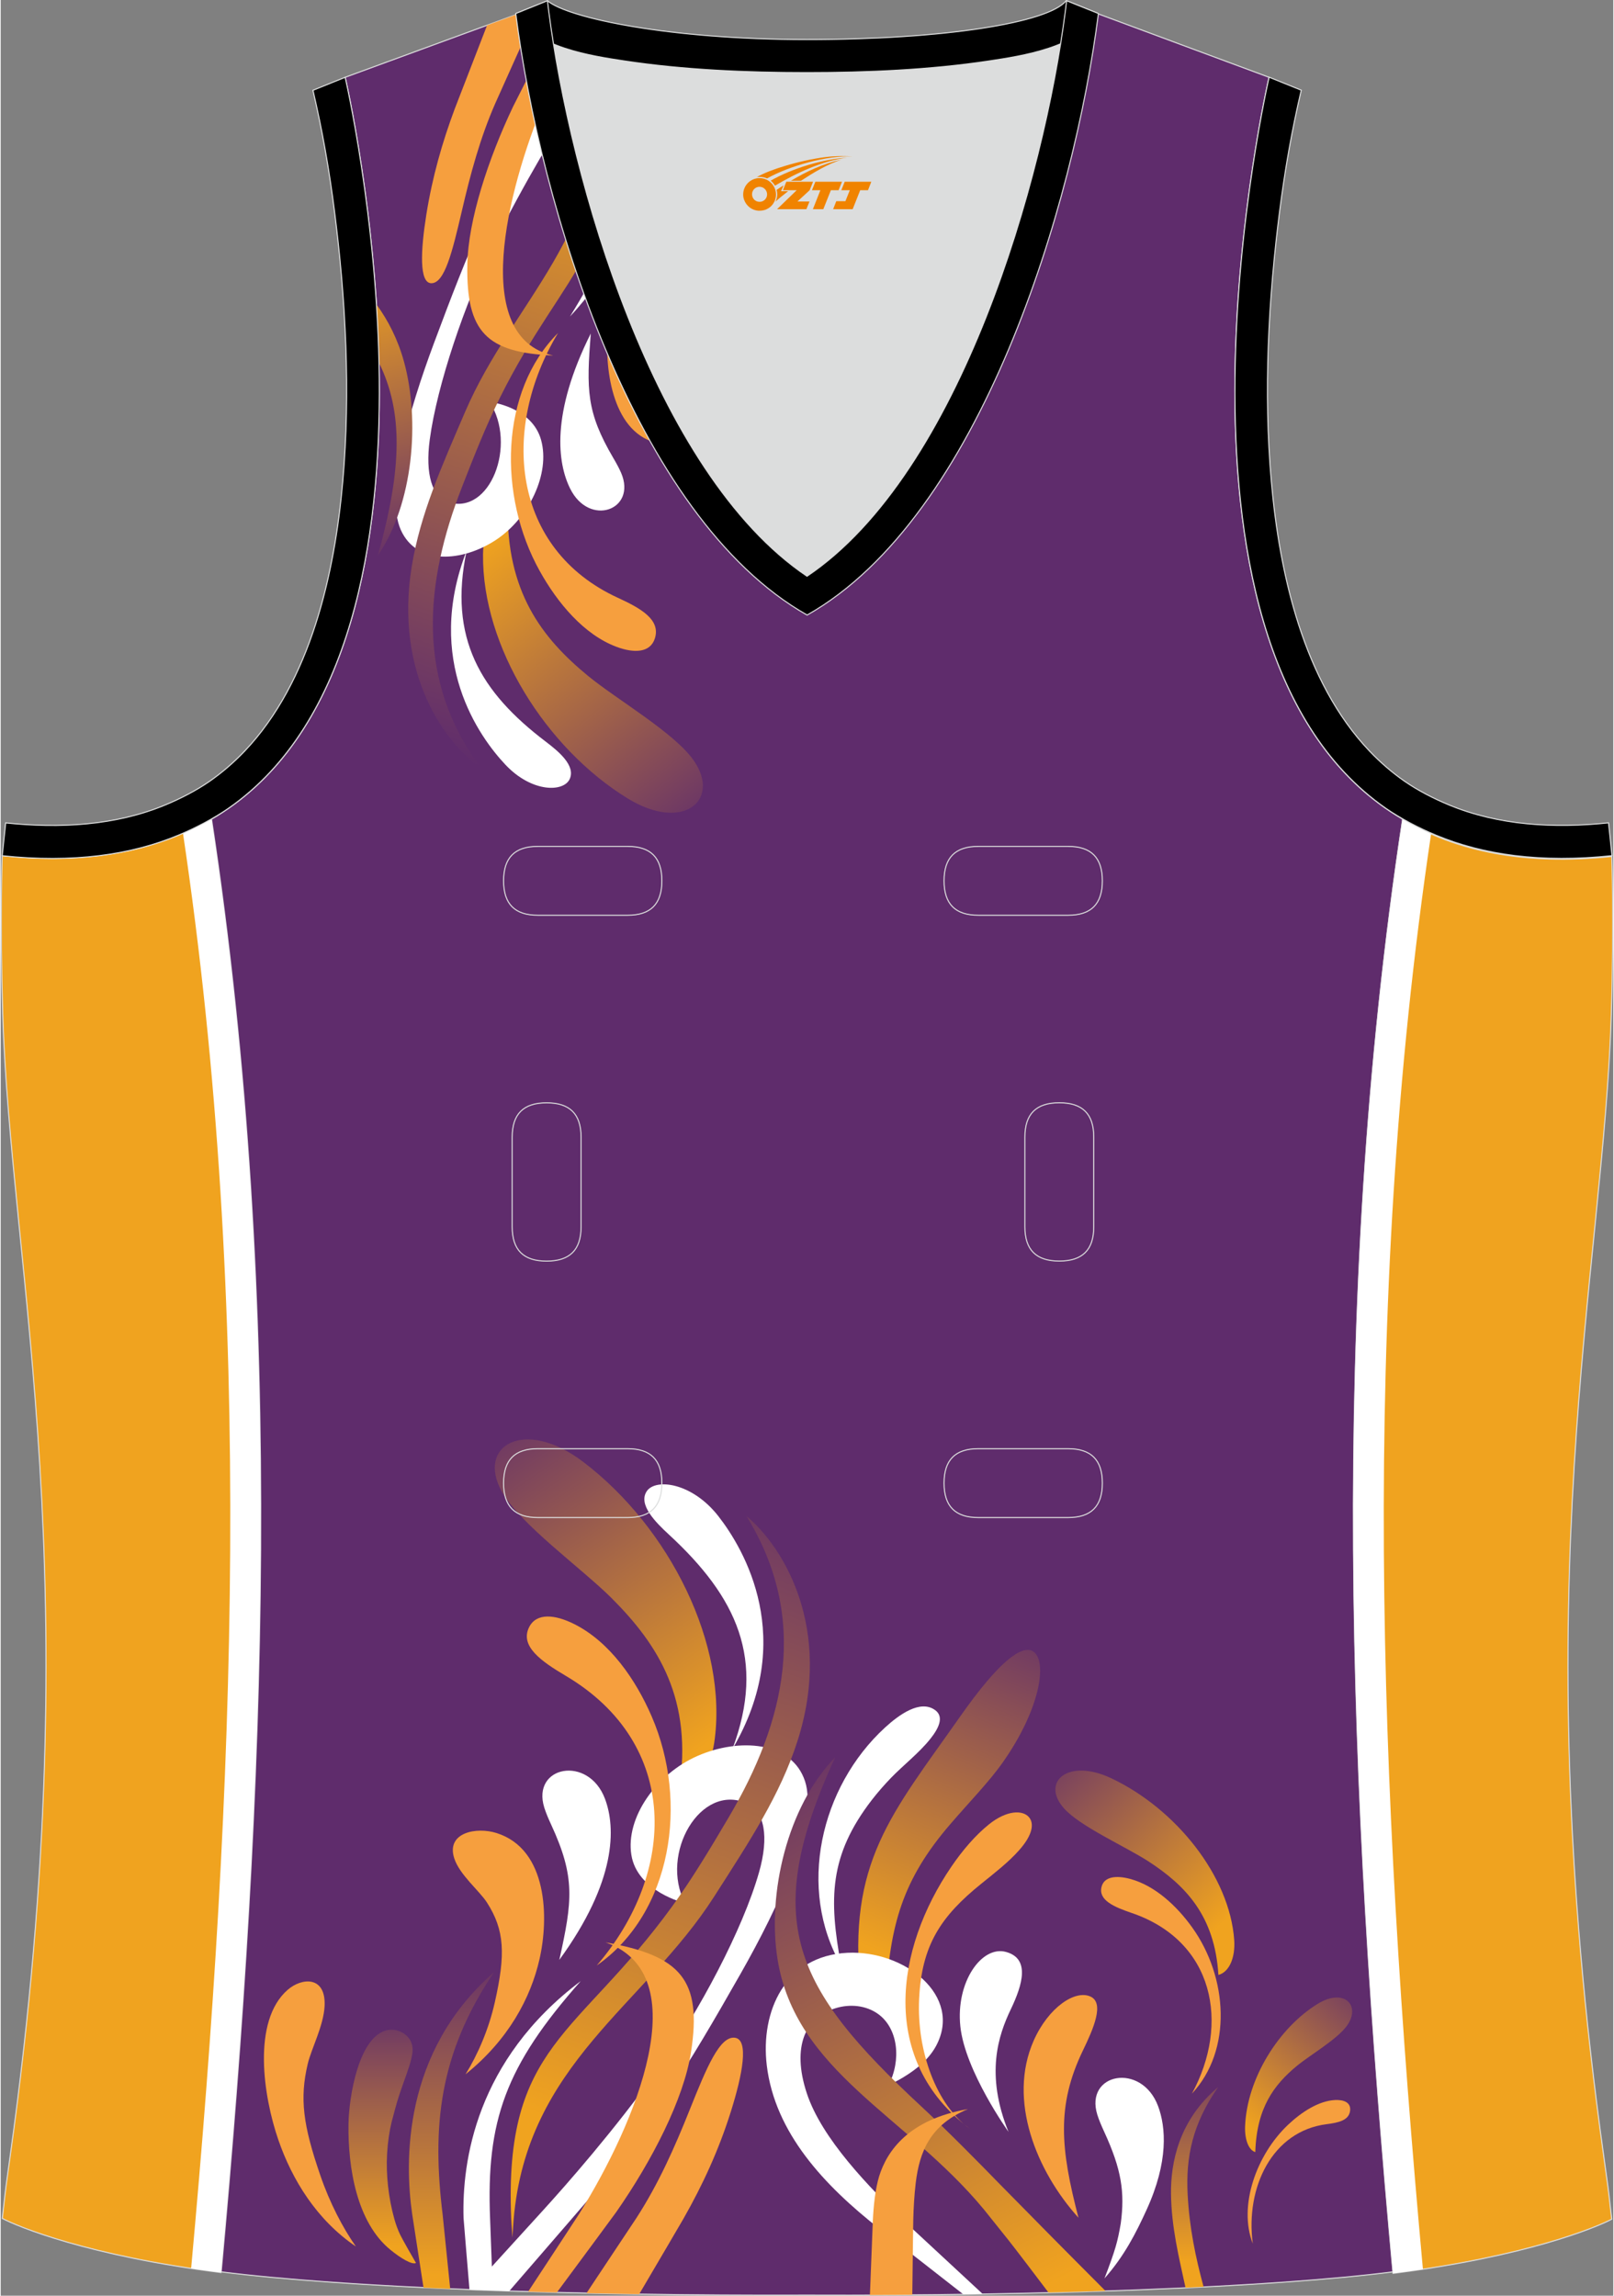 <?xml version="1.0" encoding="utf-8"?>
<!-- Generator: Adobe Illustrator 24.0.1, SVG Export Plug-In . SVG Version: 6.00 Build 0)  -->
<svg xmlns="http://www.w3.org/2000/svg" xmlns:xlink="http://www.w3.org/1999/xlink" version="1.1" id="图层_1" x="0px" y="0px" width="337.5px" height="480px" viewBox="0 0 302.07 429.99" enable-background="new 0 0 302.07 429.99" xml:space="preserve">
<rect x="0" y="0" width="302.07" height="429.99" fill="#808080" stroke="none"/>
<g>
	<path fill="#F0A31F" stroke="#DCDDDD" stroke-width="0.2" stroke-miterlimit="22.926" d="M39.47,153.31   C29.6,159.2,16.8,162,0.28,160.26c0,0-0.45,11.68,0.09,29.56c1.51,49.06,16.56,105.39,1.41,213.94c-1.31,9.36-0.84,6.4-1.49,11.75   c3,1.58,16.15,7.01,40.97,10.14C49.49,335.8,53.4,245.29,39.47,153.31z"/>
	
		<path fill-rule="evenodd" clip-rule="evenodd" fill="#5F2C6C" stroke="#DCDDDD" stroke-width="0.2" stroke-miterlimit="22.926" d="   M101.66,0.86L64.52,14.48c0,0,25.42,109.47-25.03,138.96C53.4,245.33,49.5,335.76,41.3,425.52c23.36,2.98,66.56,4.52,109.76,4.36   c43.2,0.17,86.4-1.37,109.76-4.36c-8.2-89.78-12.1-180.2,1.8-272.08c-50.45-29.49-25.03-138.96-25.03-138.96L200.6,0.75   l-11.73,8.47l-40.24,2.38l-33.1-3.11L101.66,0.86z"/>
	<g>
		
			<linearGradient id="SVGID_1_" gradientUnits="userSpaceOnUse" x1="132.932" y1="272.08" x2="88.762" y2="326.846" gradientTransform="matrix(1 0 0 -1 0 429.892)">
			<stop offset="0" style="stop-color:#5F2C6C"/>
			<stop offset="1" style="stop-color:#F0A31F"/>
		</linearGradient>
		<path fill-rule="evenodd" clip-rule="evenodd" fill="url(#SVGID_1_)" d="M94.97,94.77c-0.31,16.03,6.38,24.7,15.05,31.83    c5.34,4.39,16.22,10.67,19.8,15.85c5.15,7.44-2,13.46-12.36,7.11c-15.31-9.39-27.31-28.45-27.11-45.73    C90.4,99.26,92.13,95.38,94.97,94.77z"/>
		<path fill-rule="evenodd" clip-rule="evenodd" fill="#FFFFFF" d="M114.55,7.95l-6.57,10.3c-3.41,5.33-9.97,15.96-15.73,27.73    c-5.27,10.77-10.5,26.06-11.88,36.34c-0.88,6.53,0.46,10.79,3.45,11.74c7.87,2.49,12.94-10.78,7.76-18.78c0,0,7.93,0.86,9.65,7.15    c1.73,6.29-2.25,14.6-8.48,18.71c-6.24,4.1-14.81,4.82-17.81-1.9c-3-6.71,1.52-22.37,6.2-34.92    c6.52-17.49,11.13-29.03,21.73-46.36l7.45-12.32L114.55,7.95z"/>
		
			<linearGradient id="SVGID_2_" gradientUnits="userSpaceOnUse" x1="78.063" y1="289.982" x2="117.127" y2="406.407" gradientTransform="matrix(1 0 0 -1 0 429.892)">
			<stop offset="0" style="stop-color:#5F2C6C"/>
			<stop offset="1" style="stop-color:#F0A31F"/>
		</linearGradient>
		<path fill-rule="evenodd" clip-rule="evenodd" fill="url(#SVGID_2_)" d="M90.05,143.93c-12.34-16.33-10.68-34.72-3.6-52.82    c2.21-5.67,4.45-11.35,7.08-16.65c12.37-24.91,24.1-27.97,19.12-58.14c-0.04-0.23-0.55-2.95-0.59-3.19    c0.06,1.04,0.14,2.09,0.18,3.13c1.26,27.43-16.38,40.26-25.22,60.82C82.56,87.46,78.61,96.23,77,106.06    C73.7,126.35,83.37,139.4,90.05,143.93z"/>
		<path fill-rule="evenodd" clip-rule="evenodd" fill="#FFFFFF" d="M106.63,59.29c10.29-16.57,12.16-26.49,9.43-43.37l-1.24-7.81    l0.7,0.38l3.49,0.33c0.67,3.31,1.31,6.43,1.33,6.59C121.81,25.09,121.78,43.1,106.63,59.29z"/>
		<path fill-rule="evenodd" clip-rule="evenodd" fill="#F69F3E" d="M100.83,1.17c-1.88,4.14-7.92,17.57-8.2,18.22    C89.8,25.86,88,32.54,86.37,39.57c-1.8,7.72-3.22,13.43-5.67,13.48c-2.34,0.04-2.05-6.1-0.96-12.93    c1.13-7.02,2.96-13.43,5.3-19.71c0.26-0.7,3.57-9.23,6.07-15.68L100.83,1.17z"/>
		<path fill-rule="evenodd" clip-rule="evenodd" fill="#FFFFFF" d="M87.28,103.14c-3.45,16.39,2.58,26.48,14.83,35.78    c2.41,1.83,5.6,4.48,4.48,6.98c-1.12,2.5-7.06,2.59-12-2.62C89.66,138.08,79.28,123.7,87.28,103.14z"/>
		<path fill-rule="evenodd" clip-rule="evenodd" fill="#FFFFFF" d="M110.53,62.47c-0.82,10.53-0.84,14.69,4.23,23.33    c0.56,0.95,1.07,1.88,1.46,2.78c2.98,6.95-5.96,10.21-9.56,2.92C104.33,86.8,102.98,77.56,110.53,62.47z"/>
		<path fill-rule="evenodd" clip-rule="evenodd" fill="#F69F3E" d="M123.12,40.41c-1.55,3.73-2.76,8.41-3.15,13.17    c-0.71,8.64-0.02,12.79,3.41,17.18c1.46,1.86,5.02,4.19,6.22,6.95c1.85,4.27-2.91,5.98-6.27,5.34    c-8.58-1.62-10.24-13.55-9.61-20.94C114.3,55.22,116.96,47.41,123.12,40.41z"/>
		
			<linearGradient id="SVGID_3_" gradientUnits="userSpaceOnUse" x1="78.184" y1="324.379" x2="64.205" y2="378.187" gradientTransform="matrix(1 0 0 -1 0 429.892)">
			<stop offset="0" style="stop-color:#5F2C6C"/>
			<stop offset="1" style="stop-color:#F0A31F"/>
		</linearGradient>
		<path fill-rule="evenodd" clip-rule="evenodd" fill="url(#SVGID_3_)" d="M70.86,67.95c4.51,9.14,4.37,19.78-0.22,36.11    c6.67-9.72,7.92-25.34,4.91-36.29c-1.15-4.18-2.93-7.68-5.17-10.76C70.6,60.56,70.77,64.21,70.86,67.95z"/>
		<path fill-rule="evenodd" clip-rule="evenodd" fill="#F69F3E" d="M104.4,62.37c-10.85,18.03-8.64,40.46,11.19,49.59    c4.27,1.96,8.09,4.09,6.94,7.64c-0.86,2.65-3.83,2.81-7.21,1.54c-6.06-2.28-11.01-8.18-14.35-14.19    C93.13,92.89,93.46,73.28,104.4,62.37z"/>
		<path fill-rule="evenodd" clip-rule="evenodd" fill="#F69F3E" d="M103.49,66.59c-15.44-3.44-8.83-30.47-1.63-47.74    c0.17-0.42,3.83-8.67,6.36-14.37L104.8,2.6c-3.15,6.18-8.51,16.7-8.84,17.4c-4.63,9.75-8.39,21.18-8.55,29.52    C87.17,62.33,91.1,66.02,103.49,66.59z"/>
	</g>
	<path fill-rule="evenodd" clip-rule="evenodd" fill="#DCDDDD" d="M151.05,107.93c26.91-18.1,42.33-67.44,47.51-99.73   c-4.43,1.88-9.9,2.69-13.41,3.22c-11.13,1.68-22.9,2.18-34.15,2.18s-23.02-0.5-34.15-2.18c-3.48-0.52-8.88-1.32-13.27-3.16   C108.74,40.55,124.16,89.84,151.05,107.93z"/>
	<path fill-rule="evenodd" clip-rule="evenodd" fill="#F0A31F" d="M262.61,153.46c9.87,5.89,22.67,8.69,39.18,6.95   c0,0,0.46,11.68-0.09,29.56c-1.51,49.06-16.56,105.39-1.41,213.94c1.31,9.36,0.84,6.4,1.49,11.75c-3,1.58-16.15,7.01-40.97,10.14   C252.6,335.94,248.68,245.43,262.61,153.46z"/>
	<path fill="none" d="M262.61,153.46c9.87,5.89,22.67,8.69,39.18,6.95c0,0,0.46,11.68-0.09,29.56   c-1.51,49.06-16.56,105.39-1.41,213.94c1.31,9.36,0.84,6.4,1.49,11.75c-3,1.58-16.15,7.01-40.97,10.14   C252.6,335.94,248.68,245.43,262.61,153.46z"/>
	<path fill="none" stroke="#DCDDDD" stroke-width="0.2" stroke-miterlimit="22.926" d="M262.61,153.46   c9.87,5.89,22.67,8.69,39.18,6.95c0,0,0.46,11.68-0.09,29.56c-1.51,49.06-16.56,105.39-1.41,213.94c1.31,9.36,0.84,6.4,1.49,11.75   c-3,1.58-16.15,7.01-40.97,10.14C252.6,335.94,248.68,245.43,262.61,153.46z"/>
	<path fill-rule="evenodd" clip-rule="evenodd" stroke="#DCDDDD" stroke-width="0.2" stroke-miterlimit="22.926" d="M205.31,2.41   l-0.12,0.28c-2.78,6.16-14.15,7.84-20.05,8.73c-11.13,1.68-22.9,2.18-34.15,2.18c-11.25,0-23.02-0.5-34.15-2.18   c-5.9-0.89-17.27-2.57-20.05-8.73l-0.1-0.23c1.13-0.45,1.64-0.66,5.74-2.31c3.85,3.24,22.88,7.26,48.57,7.26s45.24-3.15,48.57-7.26   l0.15,0.01C203.83,1.81,202.32,1.2,205.31,2.41z"/>
	<path fill="none" d="M39.47,153.31C29.6,159.2,16.8,162,0.28,160.26c0,0-0.45,11.68,0.09,29.56   c1.51,49.06,16.56,105.39,1.41,213.94c-1.31,9.36-0.84,6.4-1.49,11.75c3,1.58,16.15,7.01,40.97,10.14   C49.49,335.8,53.4,245.29,39.47,153.31z"/>
	<path fill-rule="evenodd" clip-rule="evenodd" fill="#FFFFFF" d="M39.47,153.31c-1.69,1.01-3.47,1.92-5.33,2.74   c13.34,89.5,9.74,179.07,1.53,268.83c1.8,0.27,3.66,0.53,5.6,0.77C49.49,335.8,53.4,245.29,39.47,153.31z"/>
	<path fill-rule="evenodd" clip-rule="evenodd" fill="#FFFFFF" d="M262.61,153.46c1.69,1.01,3.47,1.92,5.33,2.74   c-13.34,89.5-9.74,179.07-1.53,268.83c-1.8,0.27-3.66,0.53-5.6,0.77C252.59,335.95,248.68,245.44,262.61,153.46z"/>
	<path fill-rule="evenodd" clip-rule="evenodd" stroke="#DCDDDD" stroke-width="0.2" stroke-miterlimit="22.926" d="M96.48,2.53   l5.93-2.39l0.2,1.61c4.03,31.77,19.67,86.82,48.43,106.18c28.77-19.35,44.41-74.41,48.43-106.18l0.2-1.61l5.95,2.39   c-4.53,35.74-22.04,94.27-54.56,112.67C118.52,96.79,101.01,38.27,96.48,2.53z"/>
	<path fill-rule="evenodd" clip-rule="evenodd" stroke="#DCDDDD" stroke-width="0.2" stroke-miterlimit="22.926" d="M62.51,39.46   c2.13,16.62,3.04,33.96,1.57,50.67c-1.52,17.32-6.03,37.55-18.38,50.55c-2,2.1-4.2,4.01-6.59,5.67c-2.48,1.72-5.41,3.22-8.19,4.38   c-9.42,3.94-19.94,4.46-29.99,3.4l-0.65,6.15c13.26,1.4,24.14-0.14,33.01-3.85c3.09-1.29,6.59-3.1,9.34-5.01   C88.85,119.29,64.52,14.48,64.52,14.48l-6.03,2.43C60.27,24.54,61.52,31.71,62.51,39.46z"/>
	<path fill-rule="evenodd" clip-rule="evenodd" stroke="#DCDDDD" stroke-width="0.2" stroke-miterlimit="22.926" d="M239.58,39.46   c-2.13,16.62-3.04,33.96-1.57,50.67c1.52,17.32,6.03,37.55,18.39,50.54c2,2.1,4.2,4.01,6.59,5.67c2.48,1.72,5.41,3.22,8.2,4.38   c9.42,3.94,19.94,4.46,29.99,3.4l0.65,6.15c-13.26,1.4-24.14-0.14-33.01-3.85c-3.09-1.29-6.59-3.1-9.34-5.01   C213.26,119.28,237.6,14.46,237.6,14.46l6.02,2.43C241.83,24.54,240.58,31.71,239.58,39.46z"/>
	
	<g>
		
			<linearGradient id="SVGID_4_" gradientUnits="userSpaceOnUse" x1="1526.322" y1="168.81" x2="1483.045" y2="104.469" gradientTransform="matrix(-1 0 0 -1 1617.197 429.892)">
			<stop offset="0" style="stop-color:#5F2C6C"/>
			<stop offset="1" style="stop-color:#F0A31F"/>
		</linearGradient>
		<path fill-rule="evenodd" clip-rule="evenodd" fill="url(#SVGID_4_)" d="M133.66,326.39c2.68-18.27-8.37-40.31-24.59-52.61    c-10.97-8.32-20.03-3.04-15.18,5.63c3.37,6.04,14.95,14.36,20.45,19.83c8.92,8.89,15.37,19.1,12.73,36.03    C130.41,335.07,132.94,331.22,133.66,326.39z"/>
		<path fill-rule="evenodd" clip-rule="evenodd" fill="#FFFFFF" d="M95.25,429.13c4.62-5.35,11.66-13.49,11.85-13.7    c14.61-16.73,21.54-28.24,31.5-45.76c7.15-12.57,14.55-28.46,12.07-36.03s-12.42-8.14-20.15-4.75    c-7.74,3.39-13.48,11.58-12.39,18.51c1.08,6.93,10.05,9.06,10.05,9.06c-4.8-9.27,2.9-22.55,11.57-18.7    c3.3,1.46,4.23,6.18,2.29,12.96c-3.04,10.67-11.21,26.06-18.78,36.66c-8.27,11.58-17.3,21.83-21.97,26.95    c-0.58,0.63-9.7,10.66-13.24,14.54C90.41,428.96,92.81,429.04,95.25,429.13z"/>
		
			<linearGradient id="SVGID_5_" gradientUnits="userSpaceOnUse" x1="1462.381" y1="157.732" x2="1507.573" y2="30.583" gradientTransform="matrix(-1 0 0 -1 1617.197 429.892)">
			<stop offset="0" style="stop-color:#5F2C6C"/>
			<stop offset="1" style="stop-color:#F0A31F"/>
		</linearGradient>
		<path fill-rule="evenodd" clip-rule="evenodd" fill="url(#SVGID_5_)" d="M149.26,326.07c-3.25,10.16-9.02,18.85-15.61,29.15    c-13.06,20.42-35.11,31.29-37.57,60.54c-0.09,1.11-0.15,2.23-0.23,3.34c-0.01-0.25-0.21-3.21-0.22-3.46    c-1.42-32.72,12.47-34.15,30.19-58.63c3.77-5.21,7.16-10.88,10.5-16.54c10.68-18.08,15.21-37.31,3.38-56.5    C146.71,289.79,155.95,305.1,149.26,326.07z"/>
		<path fill-rule="evenodd" clip-rule="evenodd" fill="#FFFFFF" d="M86.7,415.43c0.01,0.29,0.75,9.06,1.11,13.43    c0.93,0.04,1.87,0.08,2.81,0.11c0.45-0.56,0.93-1.01,1.51-1.02c-0.02-0.32-0.45-12.09-0.46-12.4    c-0.73-18.3,2.83-28.52,16.98-44.49C88.98,385.87,86.39,404.94,86.7,415.43z"/>
		
			<linearGradient id="SVGID_6_" gradientUnits="userSpaceOnUse" x1="1532.76" y1="65.651" x2="1532.76" y2="3.794" gradientTransform="matrix(-1 0 0 -1 1617.197 429.892)">
			<stop offset="0" style="stop-color:#5F2C6C"/>
			<stop offset="1" style="stop-color:#F0A31F"/>
		</linearGradient>
		<path fill-rule="evenodd" clip-rule="evenodd" fill="url(#SVGID_6_)" d="M77.08,414.73c0.05,0.4,1.59,10.33,2.12,13.76    c1.64,0.07,3.31,0.15,5,0.22c-0.45-4.36-1.36-13.45-1.41-13.85c-2.02-16.49-0.74-30.12,9.63-45.48    C75.29,384.3,75.65,404.82,77.08,414.73z"/>
		<path fill-rule="evenodd" clip-rule="evenodd" fill="#F69F3E" d="M119.6,429.7c3.64-6.18,7.92-13.48,8.29-14.13    c3.58-6.29,6.59-12.79,8.88-20.06c2.22-7.06,3.42-13.52,0.74-13.84c-2.81-0.33-5.25,5.5-8.41,13.4    c-2.87,7.19-5.89,13.99-10.05,20.41c-0.32,0.49-5.65,8.52-9.33,14.04C112.97,429.59,116.27,429.65,119.6,429.7z"/>
		<path fill-rule="evenodd" clip-rule="evenodd" fill="#FFFFFF" d="M134.4,283.94c-4.92-6.27-11.75-7.1-13.39-4.62    s1.63,5.78,4.14,8.09c12.73,11.74,18.21,23.35,11.92,40.18C149.17,307.05,139.32,290.22,134.4,283.94z"/>
		<path fill-rule="evenodd" clip-rule="evenodd" fill="#FFFFFF" d="M113.2,336.94c-3.09-8.27-13.81-6.2-11.38,1.62    c0.32,1.01,0.77,2.08,1.28,3.17c4.59,9.93,3.98,14.33,1.54,25.36C115.43,352.27,115.2,342.28,113.2,336.94z"/>
		<path fill-rule="evenodd" clip-rule="evenodd" fill="#F69F3E" d="M100.92,366.99c1.78-7.74,1.57-20.63-8.04-23.66    c-3.76-1.19-9.45-0.11-7.94,4.69c0.98,3.11,4.73,6.12,6.14,8.32c3.32,5.18,3.52,9.68,1.47,18.72c-1.12,4.98-3.17,9.74-5.48,13.46    C95.13,382.05,99.28,374.19,100.92,366.99z"/>
		
			<linearGradient id="SVGID_7_" gradientUnits="userSpaceOnUse" x1="1424.276" y1="131.21" x2="1452.106" y2="64.061" gradientTransform="matrix(-1 0 0 -1 1617.197 429.892)">
			<stop offset="0" style="stop-color:#5F2C6C"/>
			<stop offset="1" style="stop-color:#F0A31F"/>
		</linearGradient>
		<path fill-rule="evenodd" clip-rule="evenodd" fill="url(#SVGID_7_)" d="M165.81,374.16c0.77-13.6,3.11-22.09,12.03-32.45    c3.52-4.1,7.3-7.96,9.86-11.6c7.2-10.22,8.41-19.26,5.62-20.84c-2.15-1.21-6.46,2.08-13.55,12.17    c-12.91,18.39-21.2,27.3-18.69,51.37L165.81,374.16z"/>
		<path fill-rule="evenodd" clip-rule="evenodd" fill="#FFFFFF" d="M183.92,429.64c-5.3-4.91-13.6-12.61-13.98-12.97    c-7.38-7.04-16.17-16.16-18.95-24.62c-1.46-4.43-1.46-7.96-0.51-10.58c1.94-5.33,9.33-7.51,13.87-4.25    c3.75,2.69,4.4,8.62,1.95,13.35c4.01-1.93,7.27-4.32,8.9-7.34c5.08-9.41-5.91-17.99-16.59-17.47    c-11.7,0.56-16.32,10.98-15.11,21.09c1.53,12.65,10.77,22.49,21.1,30.6c0.45,0.36,10.05,7.86,15.7,12.27    C181.51,429.7,182.72,429.68,183.92,429.64z"/>
		<path fill-rule="evenodd" clip-rule="evenodd" fill="#FFFFFF" d="M163.18,337.13c1.19-1.53,2.41-2.91,3.57-4.11    c2.4-2.48,5.29-4.69,7.41-7.36c1.67-2.09,2.53-4.16,0.87-5.36c-2.8-2.03-6.79,0.9-9.38,3.27c-12.16,11.16-16.47,30.24-8.23,44.55    C155.13,355.71,155.13,347.58,163.18,337.13z"/>
		<path fill-rule="evenodd" clip-rule="evenodd" fill="#F69F3E" d="M172.04,374.4c0.47-10.02,4.02-15.44,11.67-21.6    c2.49-2.01,5.03-3.97,7.04-6.23c2.66-2.98,2.82-5.09,1.87-6.2c-1.19-1.4-4.16-1.33-7.47,1.31c-2.52,2.02-4.94,4.82-7.06,7.93    c-10.54,15.45-13.55,36.27,3.38,49.05C175.3,394.26,171.57,384.22,172.04,374.4z"/>
		
			<linearGradient id="SVGID_8_" gradientUnits="userSpaceOnUse" x1="1478.447" y1="103.439" x2="1424.83" y2="-0.22" gradientTransform="matrix(-1 0 0 -1 1617.197 429.892)">
			<stop offset="0" style="stop-color:#5F2C6C"/>
			<stop offset="1" style="stop-color:#F0A31F"/>
		</linearGradient>
		<path fill-rule="evenodd" clip-rule="evenodd" fill="url(#SVGID_8_)" d="M196.27,429.39c-2.54-3.36-6.19-8.16-7.49-9.8    c-2.11-2.65-4.26-5.34-4.61-5.76c-14.57-17.62-35.34-25.79-38.67-46.97c-1.9-12.07,1.76-28.42,10.79-37.69    c-14.01,30.67-7.86,43.07,16.22,65.43c4.84,4.49,10.79,10.54,14.33,14.18c0.54,0.56,5.43,5.52,9.89,10.04    c1.95,1.98,6.92,6.97,10.21,10.27C203.45,429.2,199.89,429.31,196.27,429.39z"/>
		<path fill-rule="evenodd" clip-rule="evenodd" fill="#FFFFFF" d="M189.19,376.39c2.28-4.75,3.63-9.56-0.88-10.79    c-4.51-1.25-9.43,5.58-8.55,13.95c0.88,8.37,9.02,19.75,9.02,19.75C184.38,388.48,186.92,381.14,189.19,376.39z"/>
		<path fill-rule="evenodd" clip-rule="evenodd" fill="#F69F3E" d="M202.71,384.08c2.03-4.19,4.05-8.89,1.45-10.11    c-2.86-1.35-7.9,1.99-10.67,8.26c-4.92,11.18,0.56,24.47,8.4,33.16C198.51,402.45,197.75,394.38,202.71,384.08z"/>
		<path fill-rule="evenodd" clip-rule="evenodd" fill="#F69F3E" d="M164.55,407.61c-0.7,2.3-1.05,5.35-1.19,8.52    c-0.03,0.68-0.33,8.21-0.54,13.74c2.66-0.01,5.3-0.03,7.94-0.05c0.06-5.08,0.16-13.4,0.18-13.99c0.06-2.34,0.19-4.67,0.46-6.95    c0.72-5.94,2.75-10.92,9.77-13.84C170.17,396.95,166.05,402.79,164.55,407.61z"/>
		<path fill-rule="evenodd" clip-rule="evenodd" fill="#F69F3E" d="M121.93,321.46c-2.98-6.88-7.81-13.89-14.44-17.24    c-3.7-1.87-7.13-2.15-8.49,0.52c-1.83,3.58,2.26,6.43,6.87,9.16c21.43,12.71,20.78,36.81,5.78,54.24    C125.75,358.27,128.91,337.55,121.93,321.46z"/>
		<path fill-rule="evenodd" clip-rule="evenodd" fill="#F69F3E" d="M129.31,384.36c-1.36,8.81-7.3,20.34-14,29.95    c-0.43,0.62-6.62,8.98-11.13,15.07c-1.81-0.05-3.6-0.1-5.38-0.15c3.72-5.66,9.32-14.19,9.58-14.61    c10.71-17.18,22.13-44.79,4.92-50.81C127.41,366.32,131.4,370.83,129.31,384.36z"/>
		<path fill-rule="evenodd" clip-rule="evenodd" fill="#FFFFFF" d="M206.76,426.75c3.74-4.22,5.92-8.55,7.89-12.86    c4.13-9.04,3.62-15.48,2.15-19.41c-3.09-8.27-13.81-6.2-11.38,1.62c0.32,1.01,0.78,2.08,1.28,3.17    c3.26,7.07,3.89,11.33,3.11,17.18C209.22,419.87,208.82,421.37,206.76,426.75z"/>
		
			<linearGradient id="SVGID_9_" gradientUnits="userSpaceOnUse" x1="1424.316" y1="105.748" x2="1388.571" y2="69.493" gradientTransform="matrix(-1 0 0 -1 1617.197 429.892)">
			<stop offset="0" style="stop-color:#5F2C6C"/>
			<stop offset="1" style="stop-color:#F0A31F"/>
		</linearGradient>
		<path fill-rule="evenodd" clip-rule="evenodd" fill="url(#SVGID_9_)" d="M231.06,363.37c-0.85-12.01-10.97-24.6-23.03-30.3    c-8.15-3.85-13.2,0.71-8.89,5.6c2.99,3.4,11.54,7.18,15.81,9.94c6.93,4.5,12.47,10.15,13.15,21.3    C230.21,369.34,231.28,366.55,231.06,363.37z"/>
		<path fill-rule="evenodd" clip-rule="evenodd" fill="#F69F3E" d="M223.18,361c-2.86-3.99-6.93-7.82-11.62-9.08    c-2.62-0.7-4.85-0.43-5.34,1.46c-0.67,2.52,2.34,3.8,5.66,4.93c15.45,5.28,18.39,20.73,11.26,33.83    C230.75,383.98,229.88,370.34,223.18,361z"/>
		
			<linearGradient id="SVGID_10_" gradientUnits="userSpaceOnUse" x1="1393.563" y1="48.8" x2="1393.563" y2="6.266" gradientTransform="matrix(-1 0 0 -1 1617.197 429.892)">
			<stop offset="0" style="stop-color:#5F2C6C"/>
			<stop offset="1" style="stop-color:#F0A31F"/>
		</linearGradient>
		<path fill-rule="evenodd" clip-rule="evenodd" fill="url(#SVGID_10_)" d="M219.22,410.91c0.08,6.22,1.47,11.82,2.72,17.58    c1.14-0.06,2.26-0.11,3.38-0.17c-1.48-5.45-2.65-11.01-2.98-17.29c-0.37-7.02,0.91-13.25,5.72-20.12    C220.65,397.12,219.15,405.16,219.22,410.91z"/>
		
			<linearGradient id="SVGID_11_" gradientUnits="userSpaceOnUse" x1="1545.735" y1="55.949" x2="1545.735" y2="9.348" gradientTransform="matrix(-1 0 0 -1 1617.197 429.892)">
			<stop offset="0" style="stop-color:#5F2C6C"/>
			<stop offset="1" style="stop-color:#F0A31F"/>
		</linearGradient>
		<path fill-rule="evenodd" clip-rule="evenodd" fill="url(#SVGID_11_)" d="M73.02,421.41c-6.31-5.13-8-15.36-7.87-23.65    c0.08-4.97,1.91-16.5,7.34-17.53c2.14-0.41,4.93,1.17,4.65,4.06c-0.03,0.36-0.11,0.83-0.25,1.41c-0.42,1.74-1.39,4.15-2.21,6.61    c-0.58,1.75-1.11,3.87-1.45,5.13c-0.41,1.67-0.72,3.7-0.85,5.91c-0.23,3.89,0.24,8.31,1.37,12.32c0.28,1,0.64,1.97,1.08,2.9    c0.31,0.67,2.58,4.67,2.96,5.29C77.04,424.24,74.9,422.95,73.02,421.41z"/>
		
			<linearGradient id="SVGID_12_" gradientUnits="userSpaceOnUse" x1="1359.812" y1="60.909" x2="1384.322" y2="32.313" gradientTransform="matrix(-1 0 0 -1 1617.197 429.892)">
			<stop offset="0" style="stop-color:#5F2C6C"/>
			<stop offset="1" style="stop-color:#F0A31F"/>
		</linearGradient>
		<path fill-rule="evenodd" clip-rule="evenodd" fill="url(#SVGID_12_)" d="M233.1,398.27c0.33-8.95,6.33-18.5,13.62-22.96    c4.93-3.01,8.09,0.29,5.53,4.01c-1.78,2.59-6.95,5.55-9.52,7.68c-4.18,3.47-7.47,7.78-7.72,16.09    C233.71,402.7,233.01,400.64,233.1,398.27z"/>
		<path fill-rule="evenodd" clip-rule="evenodd" fill="#F69F3E" d="M241.15,397.97c2.54-2.4,5.75-4.48,8.79-4.63    c1.7-0.08,2.95,0.47,2.84,1.9c-0.15,1.91-2.19,2.34-4.39,2.62c-10.23,1.29-15.26,11.87-13.85,22.38    C231.79,413.18,235.22,403.57,241.15,397.97z"/>
		<path fill-rule="evenodd" clip-rule="evenodd" fill="#F69F3E" d="M52.01,400.81c-2.78-8.02-5.01-22.23,1.75-28.12    c2.64-2.3,7.18-2.64,6.91,3.04c-0.18,3.68-2.47,7.98-3.14,10.77c-1.57,6.57-0.89,11.57,2.34,20.95c1.77,5.17,4.22,9.85,6.66,13.32    C59.21,415.81,54.59,408.29,52.01,400.81z"/>
	</g>
	<path fill="none" stroke="#DCDDDD" stroke-width="0.2" stroke-miterlimit="22.926" d="M183.13,158.53c-4.32,0-6.42,2.11-6.42,6.45   s2.1,6.45,6.42,6.45h16.81c4.32,0,6.42-2.11,6.42-6.45s-2.1-6.45-6.42-6.45H183.13L183.13,158.53L183.13,158.53z M204.75,212.97   c0-4.32-2.11-6.42-6.45-6.42s-6.45,2.1-6.45,6.42v16.81c0,4.32,2.11,6.42,6.45,6.42s6.45-2.1,6.45-6.42V212.97L204.75,212.97   L204.75,212.97z M95.81,229.79c0,4.32,2.11,6.42,6.45,6.42s6.45-2.1,6.45-6.42v-16.81c0-4.32-2.11-6.42-6.45-6.42   s-6.45,2.1-6.45,6.42V229.79L95.81,229.79L95.81,229.79z M100.62,271.34c-4.32,0-6.42,2.11-6.42,6.45c0,4.34,2.1,6.45,6.42,6.45   h16.81c4.32,0,6.42-2.11,6.42-6.45c0-4.34-2.1-6.45-6.42-6.45H100.62L100.62,271.34L100.62,271.34z M183.13,271.34   c-4.32,0-6.42,2.11-6.42,6.45c0,4.34,2.1,6.45,6.42,6.45h16.81c4.32,0,6.42-2.11,6.42-6.45c0-4.34-2.1-6.45-6.42-6.45H183.13   L183.13,271.34L183.13,271.34z M100.62,158.53c-4.32,0-6.42,2.11-6.42,6.45s2.1,6.45,6.42,6.45h16.81c4.32,0,6.42-2.11,6.42-6.45   s-2.1-6.45-6.42-6.45H100.62z"/>
</g>
<g id="图层_x0020_1">
	<path fill="#F08300" d="M139.26,37.44c0.416,1.136,1.472,1.984,2.752,2.032c0.144,0,0.304,0,0.448-0.016h0.016   c0.016,0,0.064,0,0.128-0.016c0.032,0,0.048-0.016,0.08-0.016c0.064-0.016,0.144-0.032,0.224-0.048c0.016,0,0.016,0,0.032,0   c0.192-0.048,0.4-0.112,0.576-0.208c0.192-0.096,0.4-0.224,0.608-0.384c0.672-0.56,1.104-1.408,1.104-2.352   c0-0.224-0.032-0.448-0.08-0.672l0,0C145.1,35.56,145.05,35.39,144.97,35.21C144.5,34.12,143.42,33.36,142.15,33.36C140.46,33.36,139.08,34.73,139.08,36.43C139.08,36.78,139.14,37.12,139.26,37.44L139.26,37.44L139.26,37.44z M143.56,36.46L143.56,36.46C143.53,37.24,142.87,37.84,142.09,37.8C141.3,37.77,140.71,37.12,140.74,36.33c0.032-0.784,0.688-1.376,1.472-1.344   C142.98,35.02,143.59,35.69,143.56,36.46L143.56,36.46z"/>
	<polygon fill="#F08300" points="157.59,34.04 ,156.95,35.63 ,155.51,35.63 ,154.09,39.18 ,152.14,39.18 ,153.54,35.63 ,151.96,35.63    ,152.6,34.04"/>
	<path fill="#F08300" d="M159.56,29.31c-1.008-0.096-3.024-0.144-5.056,0.112c-2.416,0.304-5.152,0.912-7.616,1.664   C144.84,31.69,142.97,32.41,141.62,33.18C141.82,33.15,142.01,33.13,142.2,33.13c0.48,0,0.944,0.112,1.36,0.288   C147.66,31.1,154.86,29.05,159.56,29.31L159.56,29.31L159.56,29.31z"/>
	<path fill="#F08300" d="M145.03,34.78c4-2.368,8.88-4.672,13.488-5.248c-4.608,0.288-10.224,2-14.288,4.304   C144.55,34.09,144.82,34.41,145.03,34.78C145.03,34.78,145.03,34.78,145.03,34.78z"/>
	<polygon fill="#F08300" points="163.08,34.04 ,162.46,35.63 ,161,35.63 ,159.59,39.18 ,159.13,39.18 ,157.62,39.18 ,155.93,39.18    ,156.52,37.68 ,158.23,37.68 ,159.05,35.63 ,157.46,35.63 ,158.1,34.04"/>
	<polygon fill="#F08300" points="152.17,34.04 ,151.53,35.63 ,149.24,37.74 ,151.5,37.74 ,150.92,39.18 ,145.43,39.18 ,149.1,35.63    ,146.52,35.63 ,147.16,34.04"/>
	<path fill="#F08300" d="M157.45,29.9c-3.376,0.752-6.464,2.192-9.424,3.952h1.888C152.34,32.28,154.68,30.85,157.45,29.9z    M146.65,34.72C146.02,35.1,145.96,35.15,145.35,35.56c0.064,0.256,0.112,0.544,0.112,0.816c0,0.496-0.112,0.976-0.32,1.392   c0.176-0.16,0.32-0.304,0.432-0.4c0.272-0.24,0.768-0.64,1.6-1.296l0.32-0.256H146.17l0,0L146.65,34.72L146.65,34.72L146.65,34.72z"/>
</g>
</svg>